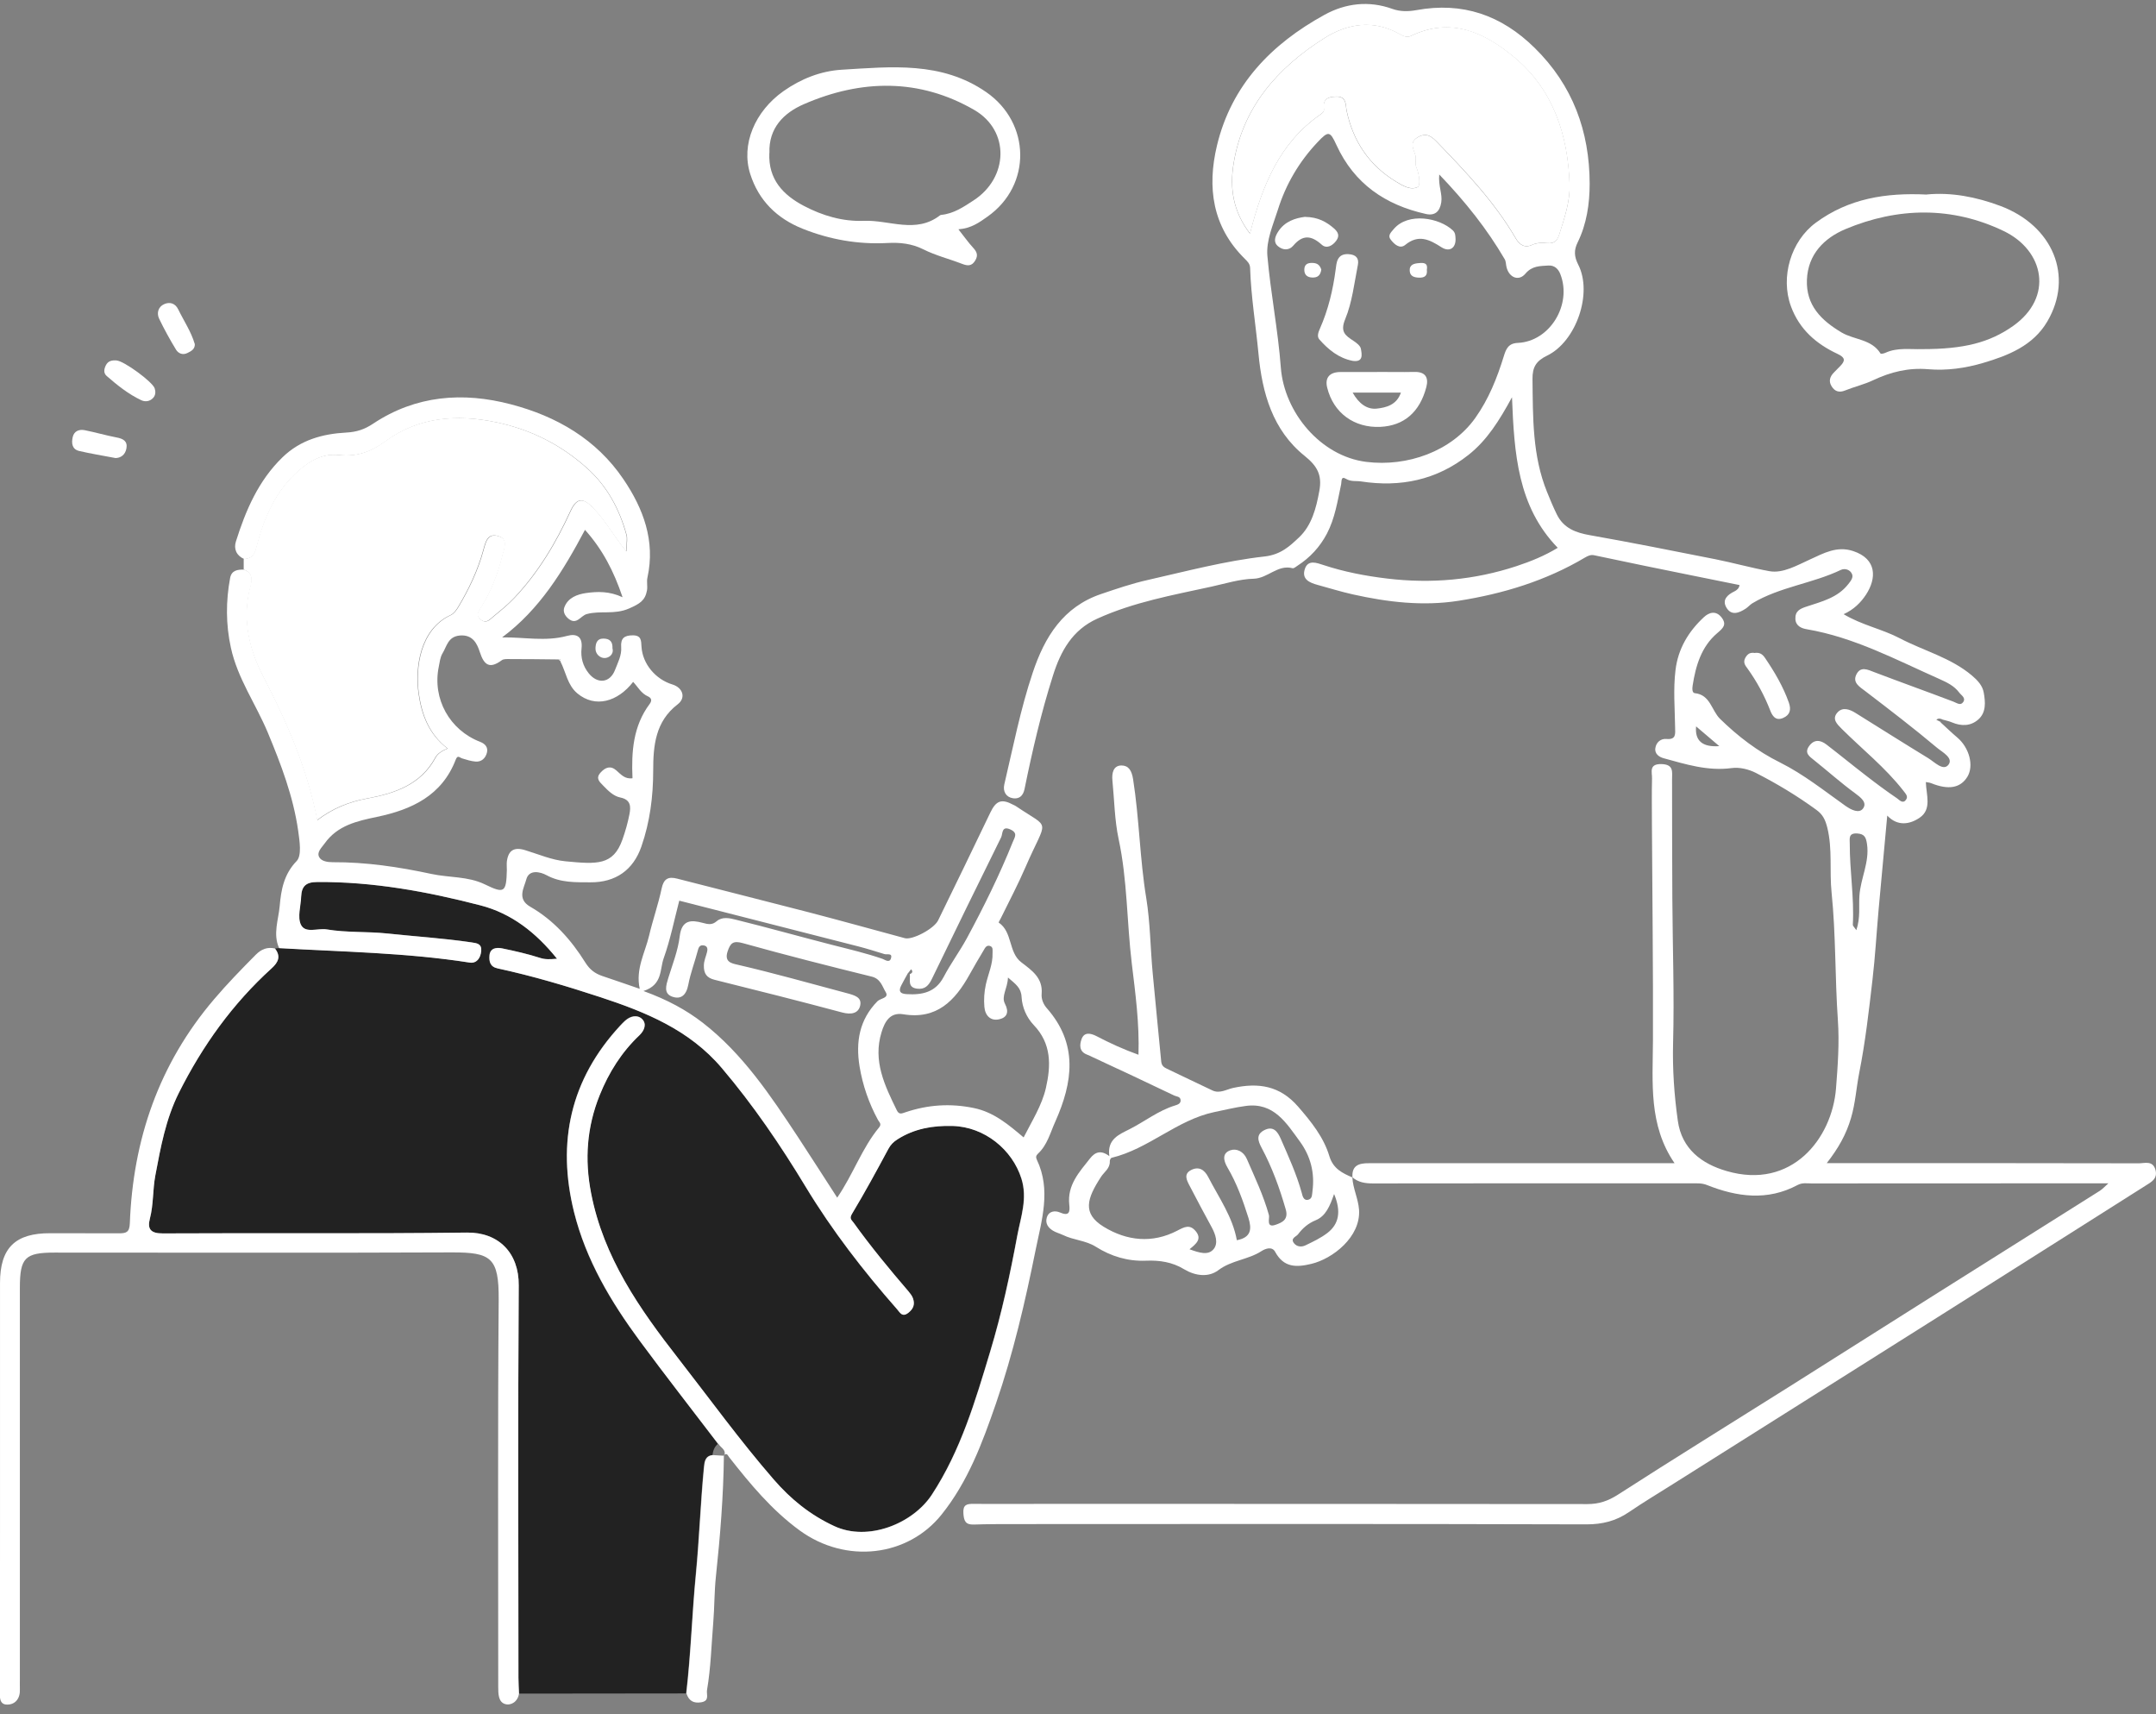 <?xml version="1.0" encoding="UTF-8"?>
<svg xmlns="http://www.w3.org/2000/svg" width="156" height="124" viewBox="0 0 156 124" fill="none">
  <rect x="0" y="0" width="156" height="124" fill="#808080" stroke="none"/>
  <g clip-path="url(#clip0_166_417)">
    <path d="M19.901 68.621C19.995 68.608 20.089 68.594 20.183 68.581C24.782 68.844 29.395 68.911 33.961 69.625C34.478 69.706 34.76 69.308 34.807 68.796C34.854 68.264 34.518 68.231 34.088 68.163C32.074 67.867 30.04 67.739 28.019 67.524C26.555 67.369 25.078 67.47 23.628 67.227C22.99 67.12 22.083 67.544 21.761 66.884C21.499 66.338 21.754 65.537 21.781 64.843C21.808 64.102 22.13 63.806 22.936 63.799C26.965 63.772 30.886 64.493 34.76 65.49C36.989 66.062 38.755 67.429 40.292 69.349C39.762 69.396 39.44 69.409 39.064 69.288C38.171 68.999 37.251 68.79 36.324 68.601C35.901 68.514 35.438 68.574 35.404 69.14C35.384 69.537 35.438 69.928 36.002 70.049C38.507 70.595 40.957 71.322 43.395 72.117C46.698 73.201 49.867 74.487 52.21 77.249C54.493 79.936 56.467 82.839 58.287 85.849C60.207 89.022 62.456 91.931 64.9 94.706C65.102 94.928 65.256 95.319 65.719 94.955C66.102 94.652 66.189 94.329 66.049 93.918C65.988 93.729 65.854 93.561 65.719 93.406C64.343 91.796 62.993 90.166 61.758 88.449C61.597 88.227 61.429 88.153 61.644 87.789C62.564 86.26 63.416 84.684 64.263 83.115C64.43 82.798 64.625 82.603 64.934 82.408C66.163 81.633 67.485 81.404 68.902 81.445C71.239 81.505 73.24 83.162 73.897 85.257C74.347 86.698 73.85 88.031 73.602 89.358C73.078 92.18 72.474 94.989 71.641 97.75C70.561 101.34 69.506 104.929 67.418 108.115C66.042 110.216 62.806 111.523 60.368 110.398C58.616 109.59 57.206 108.445 55.964 107.01C53.533 104.209 51.358 101.205 49.081 98.282C46.275 94.679 43.663 90.961 42.757 86.301C42.28 83.842 42.455 81.525 43.374 79.229C44.039 77.572 44.959 76.104 46.261 74.878C46.617 74.541 46.805 74.05 46.436 73.7C46.1 73.383 45.597 73.491 45.221 73.834C45.093 73.949 44.972 74.07 44.858 74.198C41.273 78.077 40.272 82.61 41.528 87.681C42.387 91.15 44.187 94.167 46.288 97.002C48.142 99.508 50.062 101.966 51.949 104.444C51.7 104.653 51.586 104.936 51.559 105.253C51.015 105.307 50.962 105.724 50.921 106.135C50.673 108.708 50.586 111.287 50.337 113.867C50.062 116.736 49.981 119.632 49.639 122.501C45.61 122.501 41.582 122.508 37.553 122.514C37.54 122.137 37.513 121.753 37.513 121.376C37.513 111.914 37.472 102.444 37.533 92.982C37.546 90.631 36.076 89.129 33.78 89.163C26.448 89.257 19.109 89.183 11.777 89.224C10.897 89.224 10.649 88.907 10.844 88.159C11.112 87.129 11.038 86.065 11.24 85.028C11.629 82.987 11.992 80.96 12.938 79.061C14.651 75.646 16.826 72.602 19.659 70.043C20.143 69.605 20.324 69.18 19.901 68.621Z" fill="#222222"></path>
    <path d="M140.408 52.249C140.811 52.613 141.201 52.997 141.617 53.347C142.496 54.088 142.839 55.401 142.349 56.196C141.845 57.011 140.979 57.159 139.73 56.654C139.616 56.607 139.482 56.6 139.347 56.573C139.374 57.503 139.797 58.54 138.898 59.153C138.199 59.631 137.306 59.799 136.554 58.998C136.339 61.348 136.125 63.611 135.923 65.867C135.775 67.531 135.681 69.208 135.487 70.865C135.225 73.121 134.97 75.377 134.527 77.606C134.312 78.698 134.251 79.809 133.929 80.886C133.587 82.052 133.016 83.068 132.177 84.139C133.063 84.139 133.835 84.139 134.6 84.139C141.315 84.139 148.036 84.139 154.75 84.153C155.186 84.153 155.764 83.93 155.959 84.618C156.14 85.278 155.656 85.507 155.213 85.789C150.319 88.881 145.437 91.986 140.543 95.07C134.07 99.158 127.584 103.233 121.105 107.321C120.017 108.008 118.916 108.668 117.848 109.395C116.915 110.028 115.941 110.271 114.793 110.271C100.982 110.23 87.171 110.244 73.353 110.251C72.386 110.251 71.426 110.251 70.459 110.284C69.855 110.304 69.74 110.015 69.707 109.463C69.666 108.843 69.962 108.782 70.432 108.789C72.084 108.803 73.735 108.789 75.394 108.789C88.554 108.789 101.707 108.789 114.867 108.803C115.693 108.803 116.351 108.58 117.056 108.129C121.138 105.502 125.261 102.957 129.37 100.37C132.882 98.161 136.38 95.932 139.891 93.723C143.906 91.191 147.922 88.672 151.937 86.14C152.125 86.018 152.279 85.85 152.554 85.601C150.95 85.601 149.486 85.601 148.016 85.601C142.369 85.601 136.715 85.601 131.069 85.608C130.74 85.608 130.411 85.54 130.068 85.722C127.893 86.887 125.691 86.591 123.508 85.722C123.132 85.574 122.77 85.601 122.394 85.601C114.713 85.601 107.032 85.594 99.35 85.608C98.773 85.608 98.269 85.533 97.84 85.15L97.86 85.17C97.793 84.294 98.35 84.139 99.041 84.146C101.076 84.146 103.104 84.146 105.138 84.146C110.442 84.146 115.747 84.146 121.165 84.146C119.272 81.385 119.587 78.32 119.601 75.283C119.621 70.063 119.554 64.85 119.527 59.631C119.527 58.526 119.507 57.422 119.534 56.311C119.547 55.866 119.285 55.253 120.212 55.273C121.125 55.294 120.984 55.846 120.984 56.385C120.991 59.254 120.984 62.123 121.004 64.992C121.024 68.481 121.152 71.976 121.058 75.458C121.011 77.35 121.138 79.209 121.4 81.068C121.682 83.122 123.139 84.193 124.932 84.712C129.645 86.092 132.566 82.355 132.848 78.724C132.976 77.074 133.096 75.438 132.982 73.801C132.767 70.723 132.841 67.625 132.526 64.561C132.365 62.998 132.6 61.429 132.217 59.873C132.069 59.287 131.888 58.924 131.438 58.594C130.048 57.577 128.571 56.688 127.04 55.907C126.523 55.644 125.852 55.482 125.288 55.563C123.562 55.792 121.978 55.287 120.373 54.849C120.071 54.768 119.708 54.546 119.775 54.115C119.836 53.684 120.185 53.421 120.568 53.455C121.293 53.522 121.212 53.091 121.205 52.627C121.185 51.246 121.064 49.865 121.232 48.485C121.414 46.935 122.172 45.676 123.294 44.639C123.643 44.316 124.14 44.134 124.556 44.652C124.979 45.191 124.663 45.447 124.24 45.811C123.099 46.787 122.696 48.161 122.474 49.589C122.441 49.784 122.427 50.121 122.622 50.141C123.757 50.256 123.837 51.394 124.455 52C125.758 53.273 127.168 54.351 128.799 55.159C130.498 56.008 131.989 57.2 133.533 58.297C133.963 58.6 134.527 58.863 134.802 58.486C135.117 58.055 134.647 57.691 134.218 57.375C133.204 56.634 132.264 55.792 131.277 55.004C130.921 54.721 130.532 54.472 130.908 53.96C131.27 53.462 131.727 53.529 132.156 53.859C133.103 54.586 134.03 55.347 134.976 56.075C135.722 56.654 136.48 57.22 137.266 57.752C137.414 57.853 137.662 58.156 137.884 57.886C138.112 57.624 137.89 57.429 137.709 57.186C136.413 55.523 134.762 54.216 133.278 52.741C132.915 52.377 132.532 52.014 132.949 51.542C133.318 51.125 133.828 51.306 134.251 51.569C136.004 52.66 137.749 53.765 139.515 54.842C139.979 55.125 140.596 55.792 140.972 55.334C141.375 54.836 140.529 54.405 140.167 54.102C138.475 52.68 136.722 51.34 134.97 50C134.547 49.677 134.03 49.387 134.318 48.794C134.621 48.175 135.138 48.437 135.641 48.633C137.535 49.353 139.441 50.034 141.335 50.754C141.597 50.855 141.859 51.071 142.053 50.781C142.255 50.478 141.912 50.303 141.758 50.094C141.395 49.609 140.865 49.36 140.341 49.124C137.212 47.737 134.177 46.107 130.746 45.521C130.377 45.461 129.927 45.299 129.907 44.767C129.887 44.201 130.243 44.033 130.72 43.878C131.814 43.514 132.962 43.245 133.734 42.255C133.916 42.026 134.117 41.777 134.003 41.521C133.869 41.211 133.493 41.09 133.204 41.224C131.136 42.214 128.779 42.45 126.792 43.642C126.617 43.75 126.483 43.918 126.315 44.026C125.825 44.349 125.261 44.565 124.905 43.932C124.596 43.38 124.992 43.023 125.496 42.78C125.677 42.693 125.838 42.551 125.865 42.322C123.569 41.857 121.279 41.399 118.99 40.928C117.774 40.679 116.559 40.423 115.351 40.167C115.095 40.113 114.901 40.207 114.679 40.335C111.852 42.012 108.757 42.955 105.534 43.46C102.963 43.864 100.405 43.561 97.88 42.996C97.027 42.807 96.195 42.544 95.349 42.315C94.751 42.154 94.167 41.905 94.415 41.157C94.644 40.456 95.295 40.726 95.738 40.867C97.249 41.366 98.786 41.662 100.364 41.851C103.56 42.235 106.676 41.958 109.724 40.955C110.765 40.611 111.772 40.201 112.712 39.628C109.811 36.638 109.563 32.819 109.402 28.738C108.489 30.415 107.596 31.849 106.246 32.913C103.943 34.732 101.318 35.264 98.478 34.826C98.128 34.772 97.752 34.86 97.39 34.638C97.014 34.409 97.081 34.826 97.041 35.028C96.779 36.247 96.597 37.486 96.007 38.611C95.496 39.574 94.791 40.335 93.885 40.921C93.771 40.995 93.623 41.13 93.522 41.103C92.448 40.82 91.736 41.837 90.709 41.864C89.689 41.891 88.668 42.214 87.654 42.437C84.854 43.05 82.034 43.555 79.395 44.753C77.589 45.568 76.75 47.097 76.193 48.855C75.333 51.556 74.695 54.31 74.132 57.078C74.024 57.61 73.709 57.806 73.299 57.745C72.802 57.671 72.547 57.26 72.668 56.742C73.306 54.034 73.836 51.306 74.722 48.666C75.588 46.067 76.931 43.898 79.677 42.969C80.792 42.592 81.913 42.208 83.061 41.952C85.861 41.319 88.661 40.571 91.501 40.255C92.683 40.12 93.328 39.5 93.986 38.881C94.906 38.019 95.234 36.773 95.463 35.506C95.671 34.368 95.322 33.722 94.402 32.981C92.085 31.122 91.327 28.441 91.058 25.579C90.864 23.518 90.521 21.471 90.454 19.396C90.447 19.073 90.252 18.905 90.058 18.709C87.715 16.393 87.332 13.55 88.057 10.52C89.111 6.135 92.005 3.179 95.825 1.077C97.35 0.236 99.041 0.027 100.754 0.646C101.324 0.848 101.915 0.835 102.479 0.734C105.823 0.121 108.63 1.091 111.04 3.462C113.8 6.169 115.015 9.503 115.022 13.288C115.022 14.736 114.807 16.211 114.149 17.544C113.873 18.103 113.9 18.561 114.196 19.147C115.25 21.208 114.055 24.703 111.94 25.727C111.161 26.104 110.872 26.549 110.886 27.431C110.919 30.199 110.872 32.967 111.94 35.594C112.155 36.133 112.383 36.672 112.638 37.197C113.128 38.207 114.008 38.537 115.062 38.719C118.083 39.251 121.091 39.857 124.099 40.45C125.415 40.712 126.725 41.083 128.034 41.319C129.007 41.494 130.028 40.894 130.981 40.463C131.955 40.019 132.915 39.473 134.09 39.864C135.816 40.436 135.789 41.837 135.017 43.016C134.654 43.568 134.151 44.087 133.399 44.43C134.721 45.225 136.185 45.501 137.467 46.175C139.2 47.084 141.147 47.569 142.684 48.868C143.081 49.205 143.45 49.589 143.537 50.108C143.658 50.788 143.718 51.535 143.148 52.041C142.604 52.532 141.919 52.546 141.234 52.256C141.019 52.162 140.784 52.121 140.563 52.054C140.408 51.973 140.254 51.94 140.106 52.068C140.214 52.121 140.321 52.175 140.428 52.229L140.408 52.249ZM104.138 12.621C104.064 13.463 104.379 14.029 104.285 14.635C104.178 15.315 103.815 15.625 103.164 15.477C100.237 14.823 97.987 13.295 96.698 10.486C96.235 9.476 96.121 9.449 95.329 10.291C94.006 11.692 93.039 13.328 92.462 15.174C92.119 16.265 91.609 17.383 91.703 18.507C91.938 21.208 92.475 23.882 92.676 26.589C92.925 29.842 95.557 33.001 98.86 33.412C101.821 33.782 105.017 32.657 106.743 30.24C107.723 28.859 108.327 27.337 108.818 25.741C108.972 25.249 109.14 24.831 109.825 24.805C112.134 24.703 113.766 22.043 112.9 19.828C112.759 19.464 112.484 19.181 112.04 19.208C111.436 19.248 110.859 19.221 110.375 19.794C109.899 20.366 109.207 20.09 109.012 19.349C108.959 19.154 108.972 18.925 108.878 18.757C107.602 16.575 106.051 14.615 104.131 12.614L104.138 12.621ZM90.441 16.898C91.34 13.369 92.596 10.331 95.523 8.297C95.671 8.196 95.819 8.088 95.792 7.893C95.691 7.186 96.06 6.997 96.692 6.991C97.45 6.977 97.35 7.624 97.43 8.008C97.9 10.23 99.062 11.954 100.989 13.133C101.472 13.429 102.07 13.8 102.593 13.524C102.768 13.429 102.701 12.608 102.479 12.116C102.358 11.853 102.493 11.49 102.399 11.207C102.238 10.715 101.956 10.271 102.627 9.907C103.272 9.557 103.648 9.941 104.024 10.331C106.098 12.48 108.153 14.642 109.67 17.248C109.939 17.706 110.315 17.969 110.865 17.713C111.228 17.544 111.604 17.571 111.98 17.598C112.437 17.632 112.672 17.416 112.806 16.999C113.189 15.8 113.612 14.588 113.565 13.328C113.444 9.759 112.39 6.506 109.583 4.162C107.428 2.364 104.984 1.205 102.09 2.6C101.794 2.741 101.533 2.62 101.237 2.451C99.377 1.407 97.504 1.697 95.812 2.768C92.441 4.903 89.917 7.738 89.252 11.847C88.97 13.584 89.198 15.275 90.441 16.904V16.898ZM134.318 67.288C134.627 66.359 134.486 65.558 134.54 64.797C134.627 63.53 135.279 62.372 135.091 61.065C135.017 60.574 134.916 60.325 134.372 60.291C133.734 60.257 133.842 60.668 133.842 61.032C133.835 62.992 134.171 64.938 134.063 66.905C134.063 66.979 134.157 67.053 134.318 67.288ZM122.723 52.546C122.624 53.587 123.184 54.063 124.401 53.974C123.75 53.421 123.2 52.957 122.723 52.546Z" fill="white"></path>
    <path d="M51.963 104.451C50.076 101.973 48.149 99.515 46.303 97.009C44.208 94.167 42.408 91.15 41.542 87.688C40.28 82.623 41.28 78.084 44.872 74.205C44.987 74.077 45.114 73.956 45.235 73.841C45.611 73.498 46.115 73.39 46.45 73.706C46.82 74.057 46.632 74.541 46.276 74.885C44.98 76.111 44.053 77.586 43.389 79.236C42.469 81.532 42.294 83.856 42.771 86.307C43.671 90.968 46.282 94.686 49.096 98.289C51.372 101.212 53.547 104.216 55.978 107.017C57.22 108.452 58.63 109.597 60.382 110.405C62.82 111.53 66.056 110.223 67.433 108.122C69.521 104.929 70.575 101.347 71.656 97.757C72.488 95.002 73.093 92.187 73.616 89.365C73.865 88.038 74.368 86.705 73.912 85.263C73.254 83.169 71.246 81.512 68.916 81.451C67.5 81.418 66.17 81.64 64.948 82.415C64.639 82.61 64.445 82.812 64.277 83.122C63.431 84.698 62.578 86.267 61.658 87.796C61.437 88.159 61.611 88.234 61.772 88.456C63.008 90.18 64.357 91.81 65.734 93.413C65.861 93.568 65.996 93.736 66.063 93.925C66.204 94.335 66.117 94.659 65.734 94.962C65.277 95.326 65.116 94.935 64.915 94.713C62.477 91.938 60.221 89.028 58.301 85.856C56.481 82.846 54.507 79.943 52.225 77.256C49.881 74.494 46.712 73.208 43.409 72.124C40.971 71.322 38.521 70.595 36.016 70.056C35.452 69.935 35.392 69.551 35.419 69.147C35.452 68.581 35.922 68.52 36.339 68.608C37.258 68.797 38.178 69.005 39.078 69.295C39.454 69.416 39.776 69.403 40.307 69.356C38.769 67.443 36.997 66.076 34.774 65.496C30.907 64.493 26.985 63.772 22.95 63.806C22.145 63.806 21.829 64.109 21.795 64.85C21.768 65.537 21.513 66.345 21.775 66.891C22.091 67.551 22.997 67.126 23.642 67.234C25.092 67.477 26.569 67.376 28.033 67.53C30.054 67.746 32.088 67.874 34.103 68.17C34.526 68.231 34.868 68.271 34.821 68.803C34.774 69.315 34.485 69.713 33.975 69.632C29.409 68.918 24.797 68.857 20.197 68.588C19.734 67.571 20.15 66.534 20.238 65.537C20.338 64.385 20.533 63.247 21.466 62.284C21.849 61.887 21.674 60.822 21.574 60.088C21.218 57.61 20.332 55.286 19.372 52.983C18.512 50.929 17.189 49.077 16.706 46.854C16.337 45.17 16.337 43.487 16.652 41.803C16.76 41.244 17.203 41.197 17.659 41.204C18.526 41.534 18.143 42.328 18.042 42.78C17.572 45.002 18.076 47.05 19.076 48.976C20.782 52.242 22.238 55.596 22.97 59.327C24.085 58.485 25.26 58.007 26.61 57.758C28.55 57.401 30.457 56.775 31.511 54.822C31.679 54.505 31.988 54.323 32.397 54.148C31.014 53.084 30.524 51.656 30.309 50.175C30.047 48.322 30.396 45.527 32.626 44.497C32.854 44.389 33.042 44.133 33.176 43.904C33.948 42.611 34.593 41.258 34.989 39.803C35.163 39.17 35.298 38.577 36.057 38.779C36.822 38.988 36.493 39.675 36.372 40.16C36.043 41.486 35.56 42.753 34.834 43.925C34.667 44.194 34.385 44.483 34.794 44.82C35.19 45.144 35.439 44.827 35.687 44.625C36.218 44.187 36.762 43.749 37.232 43.251C38.964 41.412 40.24 39.277 41.287 36.987C41.744 35.998 42.193 35.984 42.932 36.745C43.812 37.648 44.416 38.759 45.322 39.89C45.349 39.506 45.369 39.311 45.376 39.123C45.376 38.988 45.383 38.84 45.349 38.712C44.832 36.826 43.932 35.156 42.469 33.849C40.582 32.165 38.42 31.074 35.916 30.549C33.015 29.943 30.269 30.185 27.899 31.923C26.797 32.731 25.784 33.048 24.535 32.92C23.38 32.798 22.487 33.303 21.668 34.011C19.942 35.499 19.096 37.499 18.552 39.641C18.411 40.193 18.176 40.409 17.673 40.443C17.102 40.193 16.901 39.708 17.069 39.17C17.78 36.92 18.687 34.785 20.432 33.088C21.742 31.815 23.346 31.384 25.065 31.29C25.811 31.249 26.381 31.061 27.006 30.643C30.087 28.596 33.492 28.333 36.97 29.249C40.266 30.111 43.154 31.775 45.107 34.664C46.544 36.779 47.431 39.123 46.846 41.783C46.779 42.079 46.867 42.409 46.813 42.712C46.679 43.44 46.296 43.675 45.53 44.012C44.449 44.49 43.442 44.147 42.449 44.423C42.012 44.544 41.717 45.251 41.119 44.746C40.851 44.517 40.723 44.228 40.837 43.925C41.099 43.231 41.77 42.995 42.395 42.901C43.221 42.786 44.08 42.753 45.047 43.204C44.402 41.291 43.597 39.749 42.328 38.328C40.763 41.271 39.065 44.073 36.332 46.107C37.93 46.086 39.488 46.423 41.032 45.999C41.73 45.81 42.167 46.053 42.079 46.895C42.005 47.561 42.173 48.181 42.603 48.713C43.241 49.501 44.141 49.407 44.503 48.457C44.705 47.932 44.993 47.4 44.946 46.814C44.899 46.174 45.168 45.959 45.786 45.959C46.41 45.959 46.39 46.342 46.417 46.787C46.491 48.019 47.431 49.144 48.653 49.514C49.405 49.743 49.653 50.478 49.035 50.949C47.417 52.188 47.263 53.946 47.263 55.731C47.263 57.617 47.028 59.455 46.41 61.233C45.819 62.944 44.537 63.84 42.717 63.826C41.636 63.819 40.569 63.867 39.541 63.308C39.112 63.072 38.272 62.863 38.078 63.624C37.916 64.237 37.386 65.025 38.366 65.591C40.058 66.561 41.334 67.995 42.355 69.632C42.677 70.144 43.046 70.42 43.577 70.602C44.463 70.898 45.349 71.208 46.289 71.531C45.974 70.103 46.672 68.925 46.967 67.679C47.236 66.534 47.632 65.416 47.874 64.271C48.021 63.57 48.35 63.395 48.988 63.557C52.184 64.379 55.38 65.18 58.576 66.008C60.879 66.608 63.176 67.248 65.472 67.867C66.009 68.015 67.58 67.194 67.882 66.574C69.151 63.981 70.407 61.388 71.656 58.782C72.072 57.913 72.468 57.758 73.328 58.223C73.388 58.256 73.455 58.277 73.509 58.317C76.067 60.055 75.778 59.085 74.207 62.715C73.67 63.961 73.032 65.166 72.435 66.385C72.374 66.507 72.247 66.722 72.26 66.736C73.281 67.423 72.952 68.891 73.898 69.612C74.664 70.198 75.469 70.743 75.369 71.895C75.335 72.292 75.51 72.662 75.738 72.925C78.028 75.525 77.632 78.286 76.349 81.155C75.987 81.957 75.778 82.832 75.1 83.459C74.966 83.587 74.932 83.708 75.026 83.903C76.06 86.072 75.376 88.254 74.939 90.395C74.18 94.16 73.314 97.905 72.059 101.542C71.078 104.377 70.044 107.179 68.117 109.577C65.687 112.601 61.222 113.16 57.858 110.708C55.83 109.226 54.279 107.347 52.755 105.408C52.668 105.3 52.601 105.064 52.386 105.266L52.406 105.293C52.567 104.855 52.124 104.721 51.983 104.438L51.963 104.451ZM65.7 70.386C65.539 70.682 65.365 70.979 65.21 71.288C64.995 71.713 65.129 71.888 65.606 71.915C66.734 71.982 67.694 71.787 68.285 70.662C68.789 69.706 69.44 68.823 69.957 67.874C71.179 65.611 72.32 63.301 73.281 60.91C73.422 60.56 73.663 60.263 73.12 60.008C72.455 59.698 72.562 60.324 72.441 60.566C70.756 63.968 69.091 67.382 67.433 70.804C67.198 71.288 66.929 71.598 66.338 71.517C65.64 71.416 65.888 70.871 65.828 70.474C66.009 70.393 66.083 70.285 65.922 70.117C65.848 70.211 65.774 70.305 65.7 70.4V70.386ZM40.562 47.837C40.589 47.716 40.548 47.662 40.421 47.703C39.253 47.689 38.084 47.676 36.909 47.676C36.708 47.676 36.453 47.656 36.312 47.757C35.452 48.39 35.036 48.161 34.714 47.157C34.526 46.578 34.217 45.891 33.27 45.972C32.404 46.053 32.33 46.76 32.014 47.272C31.847 47.548 31.813 47.912 31.746 48.242C31.276 50.552 32.532 52.815 34.74 53.663C35.11 53.805 35.331 54.067 35.231 54.451C35.13 54.842 34.848 55.125 34.411 55.091C34.083 55.064 33.76 54.963 33.438 54.862C33.257 54.808 33.116 54.593 32.981 54.936C31.981 57.556 29.792 58.566 27.274 59.092C25.831 59.395 24.421 59.704 23.487 61.018C23.266 61.328 22.91 61.637 23.091 61.994C23.246 62.304 23.702 62.371 24.065 62.371C26.482 62.358 28.872 62.715 31.215 63.22C32.498 63.496 33.854 63.382 35.069 63.968C36.493 64.661 36.634 64.574 36.674 62.937C36.674 62.728 36.654 62.52 36.674 62.318C36.782 61.496 37.211 61.254 38.01 61.503C38.971 61.799 39.924 62.21 40.904 62.304C43.207 62.526 44.369 62.607 45.034 60.742C45.248 60.142 45.423 59.523 45.544 58.903C45.651 58.358 45.651 57.846 44.886 57.691C44.389 57.59 44.006 57.206 43.644 56.829C43.368 56.546 43.08 56.303 43.456 55.886C43.805 55.502 44.181 55.36 44.604 55.738C44.933 56.027 45.222 56.377 45.765 56.297C45.678 54.377 45.812 52.518 47.008 50.922C47.229 50.626 47.075 50.464 46.887 50.377C46.39 50.161 46.155 49.69 45.812 49.326C44.691 50.774 43.066 51.232 41.777 50.161C41.059 49.562 40.951 48.632 40.555 47.858L40.562 47.837ZM46.585 71.699C48.303 72.326 49.653 73.06 50.855 73.989C53.755 76.239 55.763 79.263 57.757 82.28C58.697 83.708 59.61 85.149 60.577 86.637C61.739 84.94 62.363 83.061 63.605 81.559C63.813 81.31 63.619 81.175 63.538 81.034C62.873 79.815 62.424 78.522 62.195 77.148C61.907 75.37 62.175 73.767 63.491 72.427C63.706 72.211 64.344 72.204 64.089 71.773C63.84 71.369 63.726 70.81 63.082 70.649C59.966 69.881 56.857 69.093 53.769 68.231C53.05 68.029 52.849 68.204 52.641 68.844C52.406 69.578 52.923 69.686 53.339 69.78C55.998 70.393 58.623 71.14 61.262 71.841C61.839 71.996 62.363 72.137 62.242 72.73C62.115 73.323 61.578 73.41 60.94 73.242C57.871 72.42 54.789 71.645 51.708 70.878C51.13 70.736 50.922 70.426 50.929 69.861C50.929 69.504 51.076 69.207 51.157 68.877C51.204 68.702 51.224 68.44 50.929 68.392C50.687 68.352 50.573 68.453 50.506 68.709C50.284 69.558 49.962 70.386 49.801 71.241C49.66 71.982 49.27 72.332 48.619 72.09C48.008 71.861 48.196 71.275 48.35 70.763C48.659 69.76 49.062 68.756 49.183 67.719C49.331 66.52 50.029 66.54 50.835 66.756C51.231 66.864 51.52 66.931 51.855 66.641C52.265 66.291 52.802 66.419 53.232 66.527C55.575 67.106 57.898 67.759 60.235 68.359C61.45 68.669 62.665 68.951 63.854 69.362C64.015 69.416 64.351 69.686 64.465 69.335C64.599 68.918 64.189 69.073 64.001 69.019C63.384 68.83 62.773 68.635 62.148 68.473C57.838 67.369 53.52 66.271 49.149 65.153C48.787 66.54 48.505 67.968 48.021 69.322C47.733 70.123 47.954 71.241 46.564 71.686L46.585 71.699ZM72.931 70.73C72.905 71.504 72.428 72.07 72.717 72.615C73.032 73.222 72.851 73.599 72.327 73.727C71.689 73.888 71.28 73.477 71.226 72.838C71.179 72.299 71.213 71.76 71.334 71.208C71.501 70.46 71.844 69.74 71.817 68.951C71.81 68.756 71.884 68.507 71.622 68.426C71.36 68.352 71.26 68.601 71.166 68.756C70.81 69.335 70.481 69.921 70.145 70.514C69.098 72.393 67.775 73.774 65.351 73.37C64.404 73.215 64.022 73.895 63.787 74.663C63.142 76.744 64.015 78.529 64.888 80.313C65.049 80.643 65.223 80.562 65.532 80.455C67.137 79.916 68.762 79.802 70.454 80.152C71.904 80.448 72.958 81.344 74.066 82.28C74.684 81.061 75.382 79.977 75.678 78.704C76.054 77.054 76.081 75.491 74.798 74.151C74.274 73.599 73.959 72.865 73.918 72.124C73.885 71.45 73.489 71.194 72.938 70.716L72.931 70.73Z" fill="white"></path>
    <path d="M17.646 40.436C18.15 40.402 18.392 40.186 18.526 39.634C19.07 37.492 19.916 35.499 21.641 34.004C22.46 33.297 23.36 32.791 24.508 32.913C25.757 33.041 26.771 32.724 27.872 31.916C30.242 30.178 32.995 29.936 35.889 30.542C38.393 31.067 40.555 32.158 42.442 33.842C43.913 35.149 44.812 36.819 45.323 38.705C45.356 38.833 45.356 38.981 45.349 39.115C45.349 39.304 45.323 39.499 45.296 39.883C44.389 38.752 43.785 37.647 42.905 36.738C42.167 35.977 41.717 35.99 41.26 36.981C40.213 39.27 38.937 41.405 37.205 43.244C36.735 43.742 36.191 44.18 35.661 44.618C35.412 44.82 35.164 45.137 34.768 44.813C34.358 44.483 34.64 44.194 34.808 43.917C35.533 42.746 36.017 41.48 36.346 40.153C36.466 39.668 36.789 38.981 36.03 38.772C35.278 38.563 35.137 39.156 34.962 39.796C34.566 41.244 33.922 42.604 33.15 43.897C33.015 44.126 32.827 44.382 32.599 44.49C30.363 45.52 30.021 48.309 30.282 50.168C30.491 51.649 30.988 53.077 32.371 54.141C31.968 54.316 31.659 54.491 31.484 54.815C30.43 56.761 28.53 57.394 26.583 57.751C25.233 58 24.058 58.472 22.944 59.32C22.212 55.589 20.748 52.235 19.049 48.969C18.049 47.042 17.546 45.002 18.015 42.773C18.11 42.315 18.499 41.527 17.633 41.197C17.633 40.947 17.633 40.698 17.633 40.456L17.646 40.436Z" fill="white"></path>
    <path d="M19.902 68.621C20.331 69.18 20.143 69.605 19.66 70.042C16.833 72.608 14.651 75.646 12.939 79.061C11.992 80.96 11.623 82.987 11.24 85.028C11.046 86.065 11.113 87.129 10.844 88.159C10.649 88.907 10.905 89.23 11.777 89.224C19.11 89.183 26.448 89.257 33.78 89.163C36.077 89.136 37.554 90.631 37.534 92.982C37.473 102.444 37.507 111.913 37.513 121.376C37.513 121.753 37.54 122.137 37.554 122.514C37.466 123.1 36.976 123.396 36.547 123.269C36.056 123.12 36.05 122.528 36.05 122.016C36.056 112.688 36.009 103.353 36.083 94.025C36.103 90.975 35.539 90.591 32.693 90.597C23.111 90.638 13.537 90.611 3.955 90.611C1.807 90.611 1.438 90.981 1.438 93.157C1.438 102.592 1.438 112.028 1.438 121.464C1.438 121.706 1.431 121.948 1.438 122.191C1.471 122.851 1.122 123.309 0.518 123.309C-0.087 123.309 -0.013 122.689 -0.013 122.265C0.001 118.46 0.001 114.661 0.001 110.856C0.001 104.842 0.001 98.828 0.001 92.813C0.001 90.267 1.102 89.197 3.647 89.21C5.298 89.224 6.957 89.203 8.608 89.217C9.125 89.217 9.367 89.149 9.394 88.503C9.622 82.421 11.502 76.966 15.484 72.292C16.444 71.16 17.471 70.11 18.512 69.059C18.915 68.655 19.351 68.487 19.909 68.615L19.902 68.621Z" fill="white"></path>
    <path d="M97.852 85.162C97.886 85.97 98.275 86.684 98.336 87.519C98.463 89.493 96.409 91.062 94.891 91.425C93.804 91.688 92.891 91.708 92.266 90.557C92.051 90.159 91.588 90.301 91.266 90.51C90.305 91.129 89.11 91.163 88.157 91.883C87.445 92.422 86.485 92.301 85.679 91.816C84.827 91.297 83.907 91.156 82.92 91.197C81.611 91.25 80.395 90.887 79.287 90.186C78.562 89.728 77.683 89.715 76.924 89.344C76.682 89.23 76.414 89.162 76.192 89.028C75.85 88.819 75.615 88.509 75.742 88.078C75.89 87.587 76.353 87.566 76.675 87.701C77.38 88.011 77.427 87.661 77.367 87.129C77.219 85.728 78.085 84.792 78.864 83.808C79.234 83.337 79.65 83.168 80.268 83.633C80.086 82.387 81.02 82.05 81.725 81.687C82.832 81.128 83.82 80.333 85.021 79.969C85.209 79.909 85.444 79.841 85.424 79.579C85.404 79.309 85.122 79.329 84.961 79.249C83.014 78.313 81.06 77.403 79.106 76.494C78.952 76.42 78.804 76.346 78.643 76.285C78.072 76.063 78.112 75.572 78.26 75.161C78.455 74.629 78.931 74.75 79.308 74.938C80.294 75.457 81.308 75.915 82.376 76.299C82.45 74.049 82.154 71.861 81.892 69.699C81.53 66.702 81.577 63.664 80.939 60.694C80.644 59.307 80.63 57.865 80.489 56.444C80.442 55.926 80.55 55.38 81.141 55.373C81.651 55.373 81.886 55.724 81.987 56.37C82.436 59.226 82.47 62.122 82.94 64.977C83.229 66.755 83.235 68.581 83.403 70.379C83.598 72.514 83.82 74.649 84.021 76.784C84.048 77.08 84.202 77.201 84.43 77.309C85.532 77.834 86.633 78.367 87.734 78.885C88.251 79.127 88.754 78.804 89.211 78.703C91.058 78.299 92.609 78.535 93.924 80.05C94.871 81.141 95.771 82.252 96.187 83.633C96.463 84.549 97.134 84.866 97.873 85.182L97.852 85.162ZM86.062 90.368C86.774 90.624 87.432 90.846 87.828 90.341C88.157 89.917 87.956 89.297 87.674 88.779C87.13 87.795 86.613 86.799 86.089 85.802C85.874 85.398 85.619 84.933 86.176 84.643C86.727 84.361 87.136 84.59 87.425 85.148C88.197 86.644 89.191 88.031 89.493 89.715C90.554 89.519 90.574 88.88 90.332 88.098C89.936 86.839 89.486 85.593 88.815 84.455C88.506 83.93 88.432 83.411 89.03 83.209C89.466 83.061 89.977 83.283 90.218 83.842C90.796 85.175 91.427 86.489 91.816 87.903C91.877 88.132 91.588 88.853 92.306 88.597C92.763 88.435 93.246 88.233 93.031 87.486C92.588 85.943 92.044 84.448 91.286 83.034C91.01 82.515 90.87 82.057 91.494 81.747C92.132 81.431 92.441 81.855 92.669 82.374C93.226 83.653 93.81 84.919 94.186 86.28C94.24 86.469 94.3 86.9 94.69 86.778C94.959 86.698 94.932 86.408 94.965 86.165C95.14 84.846 94.831 83.64 94.059 82.582C93.079 81.242 92.172 79.727 90.138 80.003C89.372 80.104 88.614 80.293 87.855 80.448C85.149 81.02 83.108 83.115 80.429 83.754C80.368 83.768 80.294 83.916 80.301 84.004C80.328 84.522 79.898 84.771 79.663 85.135C78.643 86.704 78.294 87.775 79.851 88.738C81.53 89.769 83.37 89.964 85.176 89.028C85.693 88.758 86.082 88.543 86.512 89.055C86.995 89.634 86.546 89.978 86.055 90.382L86.062 90.368ZM96.53 86.374C96.228 87.243 95.925 87.971 95.207 88.267C94.65 88.496 94.26 88.839 93.924 89.284C93.79 89.466 93.354 89.567 93.622 89.924C93.837 90.207 94.186 90.22 94.462 90.085C95.006 89.823 95.563 89.56 96.04 89.196C96.892 88.543 97.053 87.627 96.53 86.374Z" fill="white"></path>
    <path d="M139.417 14.068C141.169 13.9 142.976 14.236 144.735 14.896C148.535 16.317 150.066 19.974 148.132 23.261C147.105 25.006 145.312 25.719 143.479 26.258C142.197 26.635 140.854 26.824 139.511 26.709C138.094 26.588 136.805 26.905 135.536 27.504C134.885 27.814 134.173 27.976 133.508 28.245C133.079 28.42 132.763 28.319 132.535 27.955C132.293 27.578 132.401 27.235 132.709 26.932C132.857 26.79 132.998 26.635 133.146 26.487C133.529 26.097 133.529 25.868 132.951 25.598C131.42 24.878 130.205 23.84 129.587 22.163C128.808 20.042 129.581 17.436 131.387 16.109C133.764 14.358 136.449 13.927 139.424 14.075L139.417 14.068ZM139.095 25.255C142.089 25.255 143.942 24.79 145.655 23.584C148.609 21.503 147.917 18.122 144.983 16.715C141.263 14.923 137.329 14.977 133.515 16.58C131.991 17.227 130.816 18.392 130.742 20.237C130.668 22.083 131.776 23.174 133.247 24.049C134.166 24.595 135.415 24.521 136.067 25.571C136.093 25.618 136.328 25.571 136.443 25.511C137.295 25.127 138.202 25.282 139.088 25.255H139.095Z" fill="white"></path>
    <path d="M69.351 16.594C69.774 17.126 70.07 17.55 70.412 17.921C70.68 18.211 70.788 18.46 70.573 18.83C70.325 19.261 70.016 19.248 69.613 19.086C68.686 18.729 67.706 18.487 66.82 18.042C65.974 17.618 65.121 17.53 64.221 17.578C62.1 17.692 60.052 17.335 58.078 16.547C56.211 15.8 54.895 14.506 54.284 12.587C53.606 10.452 54.613 8.061 56.688 6.593C57.964 5.697 59.387 5.138 60.898 5.044C64.49 4.828 68.122 4.424 71.365 6.667C74.582 8.896 74.662 13.402 71.459 15.665C70.875 16.076 70.284 16.52 69.351 16.587V16.594ZM55.667 11.072C55.58 12.977 56.668 14.109 58.172 14.897C59.521 15.604 60.965 16.035 62.516 15.975C64.349 15.9 66.269 16.931 68.015 15.577C68.042 15.557 68.082 15.55 68.116 15.543C69.009 15.456 69.727 14.964 70.439 14.5C72.97 12.863 73.091 9.455 70.493 7.953C66.524 5.657 62.315 5.731 58.165 7.536C56.688 8.176 55.607 9.28 55.674 11.072H55.667Z" fill="white"></path>
    <path d="M49.66 122.508C49.996 119.639 50.076 116.743 50.358 113.874C50.607 111.301 50.694 108.715 50.943 106.142C50.983 105.731 51.037 105.314 51.58 105.26C51.856 105.273 52.124 105.294 52.4 105.307L52.379 105.28C52.346 108.21 52.111 111.119 51.802 114.029C51.681 115.147 51.701 116.271 51.607 117.396C51.473 119.019 51.433 120.649 51.157 122.259C51.104 122.589 51.359 123.033 50.741 123.141C50.17 123.235 49.841 123.027 49.667 122.501L49.66 122.508Z" fill="white"></path>
    <path d="M126.981 47.231C127.303 47.197 127.512 47.291 127.72 47.608C128.411 48.625 129.029 49.675 129.439 50.84C129.606 51.325 129.533 51.716 129.016 51.938C128.465 52.174 128.23 51.763 128.089 51.4C127.666 50.315 127.122 49.305 126.444 48.362C126.296 48.16 126.075 47.917 126.31 47.54C126.504 47.237 126.686 47.197 126.981 47.237V47.231Z" fill="white"></path>
    <path d="M8.434 26.077C8.965 26.104 11.039 27.619 11.194 28.097C11.268 28.34 11.261 28.582 11.086 28.778C10.851 29.047 10.502 29.081 10.227 28.953C9.294 28.515 8.488 27.868 7.716 27.195C7.481 26.986 7.521 26.71 7.655 26.434C7.823 26.09 8.112 26.057 8.434 26.07V26.077Z" fill="white"></path>
    <path d="M8.361 33.135C7.407 32.953 6.561 32.818 5.729 32.623C5.205 32.502 5.165 32.05 5.259 31.626C5.359 31.175 5.729 31.04 6.138 31.121C6.91 31.276 7.669 31.498 8.441 31.646C8.918 31.734 9.247 31.916 9.146 32.448C9.059 32.919 8.717 33.128 8.361 33.135Z" fill="white"></path>
    <path d="M14.098 24.878C14.112 25.262 13.836 25.404 13.554 25.539C13.212 25.707 12.903 25.559 12.742 25.303C12.299 24.576 11.883 23.821 11.513 23.053C11.319 22.642 11.453 22.191 11.876 22.003C12.279 21.821 12.682 21.929 12.903 22.393C13.306 23.222 13.83 23.989 14.092 24.885L14.098 24.878Z" fill="white"></path>
    <path d="M44.322 46.921C44.423 47.352 44.04 47.595 43.765 47.601C43.416 47.615 43.067 47.305 43.087 46.887C43.1 46.571 43.174 46.194 43.651 46.194C44.127 46.194 44.342 46.416 44.316 46.914L44.322 46.921Z" fill="white"></path>
    <path d="M90.45 16.897C89.201 15.274 88.979 13.576 89.261 11.839C89.926 7.73 92.457 4.895 95.821 2.76C97.513 1.689 99.38 1.4 101.246 2.443C101.542 2.612 101.804 2.733 102.099 2.592C104.993 1.198 107.444 2.349 109.592 4.154C112.399 6.498 113.453 9.751 113.574 13.32C113.614 14.58 113.191 15.792 112.815 16.991C112.681 17.409 112.446 17.624 111.989 17.59C111.613 17.563 111.237 17.536 110.875 17.705C110.324 17.961 109.948 17.705 109.679 17.24C108.162 14.634 106.107 12.465 104.033 10.323C103.657 9.939 103.281 9.549 102.636 9.899C101.965 10.269 102.247 10.707 102.408 11.199C102.502 11.482 102.368 11.845 102.488 12.108C102.71 12.6 102.784 13.421 102.603 13.516C102.079 13.792 101.481 13.415 100.998 13.125C99.071 11.946 97.909 10.222 97.439 8C97.359 7.616 97.459 6.969 96.701 6.983C96.07 6.99 95.7 7.178 95.801 7.885C95.828 8.081 95.68 8.182 95.532 8.289C92.605 10.323 91.349 13.367 90.45 16.89V16.897Z" fill="white"></path>
    <path d="M40.552 47.836C40.506 47.789 40.46 47.742 40.414 47.702C40.539 47.662 40.579 47.716 40.552 47.836Z" fill="white"></path>
    <path d="M99.645 26.905C100.538 26.905 101.431 26.925 102.317 26.905C103.137 26.878 103.385 27.309 103.204 28.003C102.727 29.821 101.579 30.798 99.874 30.879C98.007 30.966 96.476 29.889 96.026 28.023C95.852 27.296 96.234 26.919 96.973 26.912C97.866 26.912 98.759 26.912 99.645 26.912V26.905ZM97.873 28.4C98.316 29.195 98.913 29.633 99.612 29.559C100.283 29.485 101.062 29.303 101.364 28.4H97.873Z" fill="white"></path>
    <path d="M97.867 26.103C96.873 25.908 96.121 25.302 95.463 24.554C95.275 24.338 95.389 24.035 95.504 23.773C96.108 22.406 96.45 20.971 96.645 19.483C96.706 19.038 96.726 18.338 97.565 18.385C98.122 18.412 98.344 18.688 98.25 19.166C97.988 20.486 97.84 21.86 97.337 23.079C96.947 24.015 97.35 24.271 97.941 24.662C98.156 24.803 98.438 25.019 98.471 25.241C98.538 25.638 98.666 26.224 97.86 26.103H97.867Z" fill="white"></path>
    <path d="M105.319 17.322C105.319 17.962 104.862 18.251 104.291 17.881C103.425 17.322 102.633 16.931 101.673 17.719C101.283 18.036 100.88 17.665 100.632 17.342C100.39 17.039 100.632 16.824 100.847 16.568C101.894 15.335 104.15 15.753 105.117 16.662C105.325 16.857 105.305 17.086 105.319 17.322Z" fill="white"></path>
    <path d="M94.439 15.691C95.372 15.705 95.976 16.049 96.527 16.527C96.829 16.796 96.943 17.059 96.688 17.409C96.413 17.786 95.983 18.015 95.634 17.699C94.875 17.018 94.257 16.965 93.573 17.773C93.27 18.13 92.814 18.109 92.465 17.806C92.109 17.503 92.27 17.099 92.465 16.783C92.955 15.995 93.754 15.772 94.432 15.685L94.439 15.691Z" fill="white"></path>
    <path d="M103.239 19.497C103.299 19.942 103.091 20.104 102.654 20.084C102.311 20.07 102.029 19.976 102.002 19.598C101.969 19.133 102.325 19.059 102.681 19.032C103.003 19.005 103.326 19.005 103.245 19.497H103.239Z" fill="white"></path>
    <path d="M95.605 19.497C95.544 19.928 95.336 20.084 94.966 20.077C94.59 20.07 94.375 19.881 94.375 19.517C94.375 19.133 94.597 19.005 94.98 19.019C95.363 19.032 95.517 19.228 95.605 19.504V19.497Z" fill="white"></path>
  </g>
  <defs>
    <clipPath id="clip0_166_417">
      <rect width="156" height="123" fill="white" transform="translate(0 0.31)"></rect>
    </clipPath>
  </defs>
</svg>

